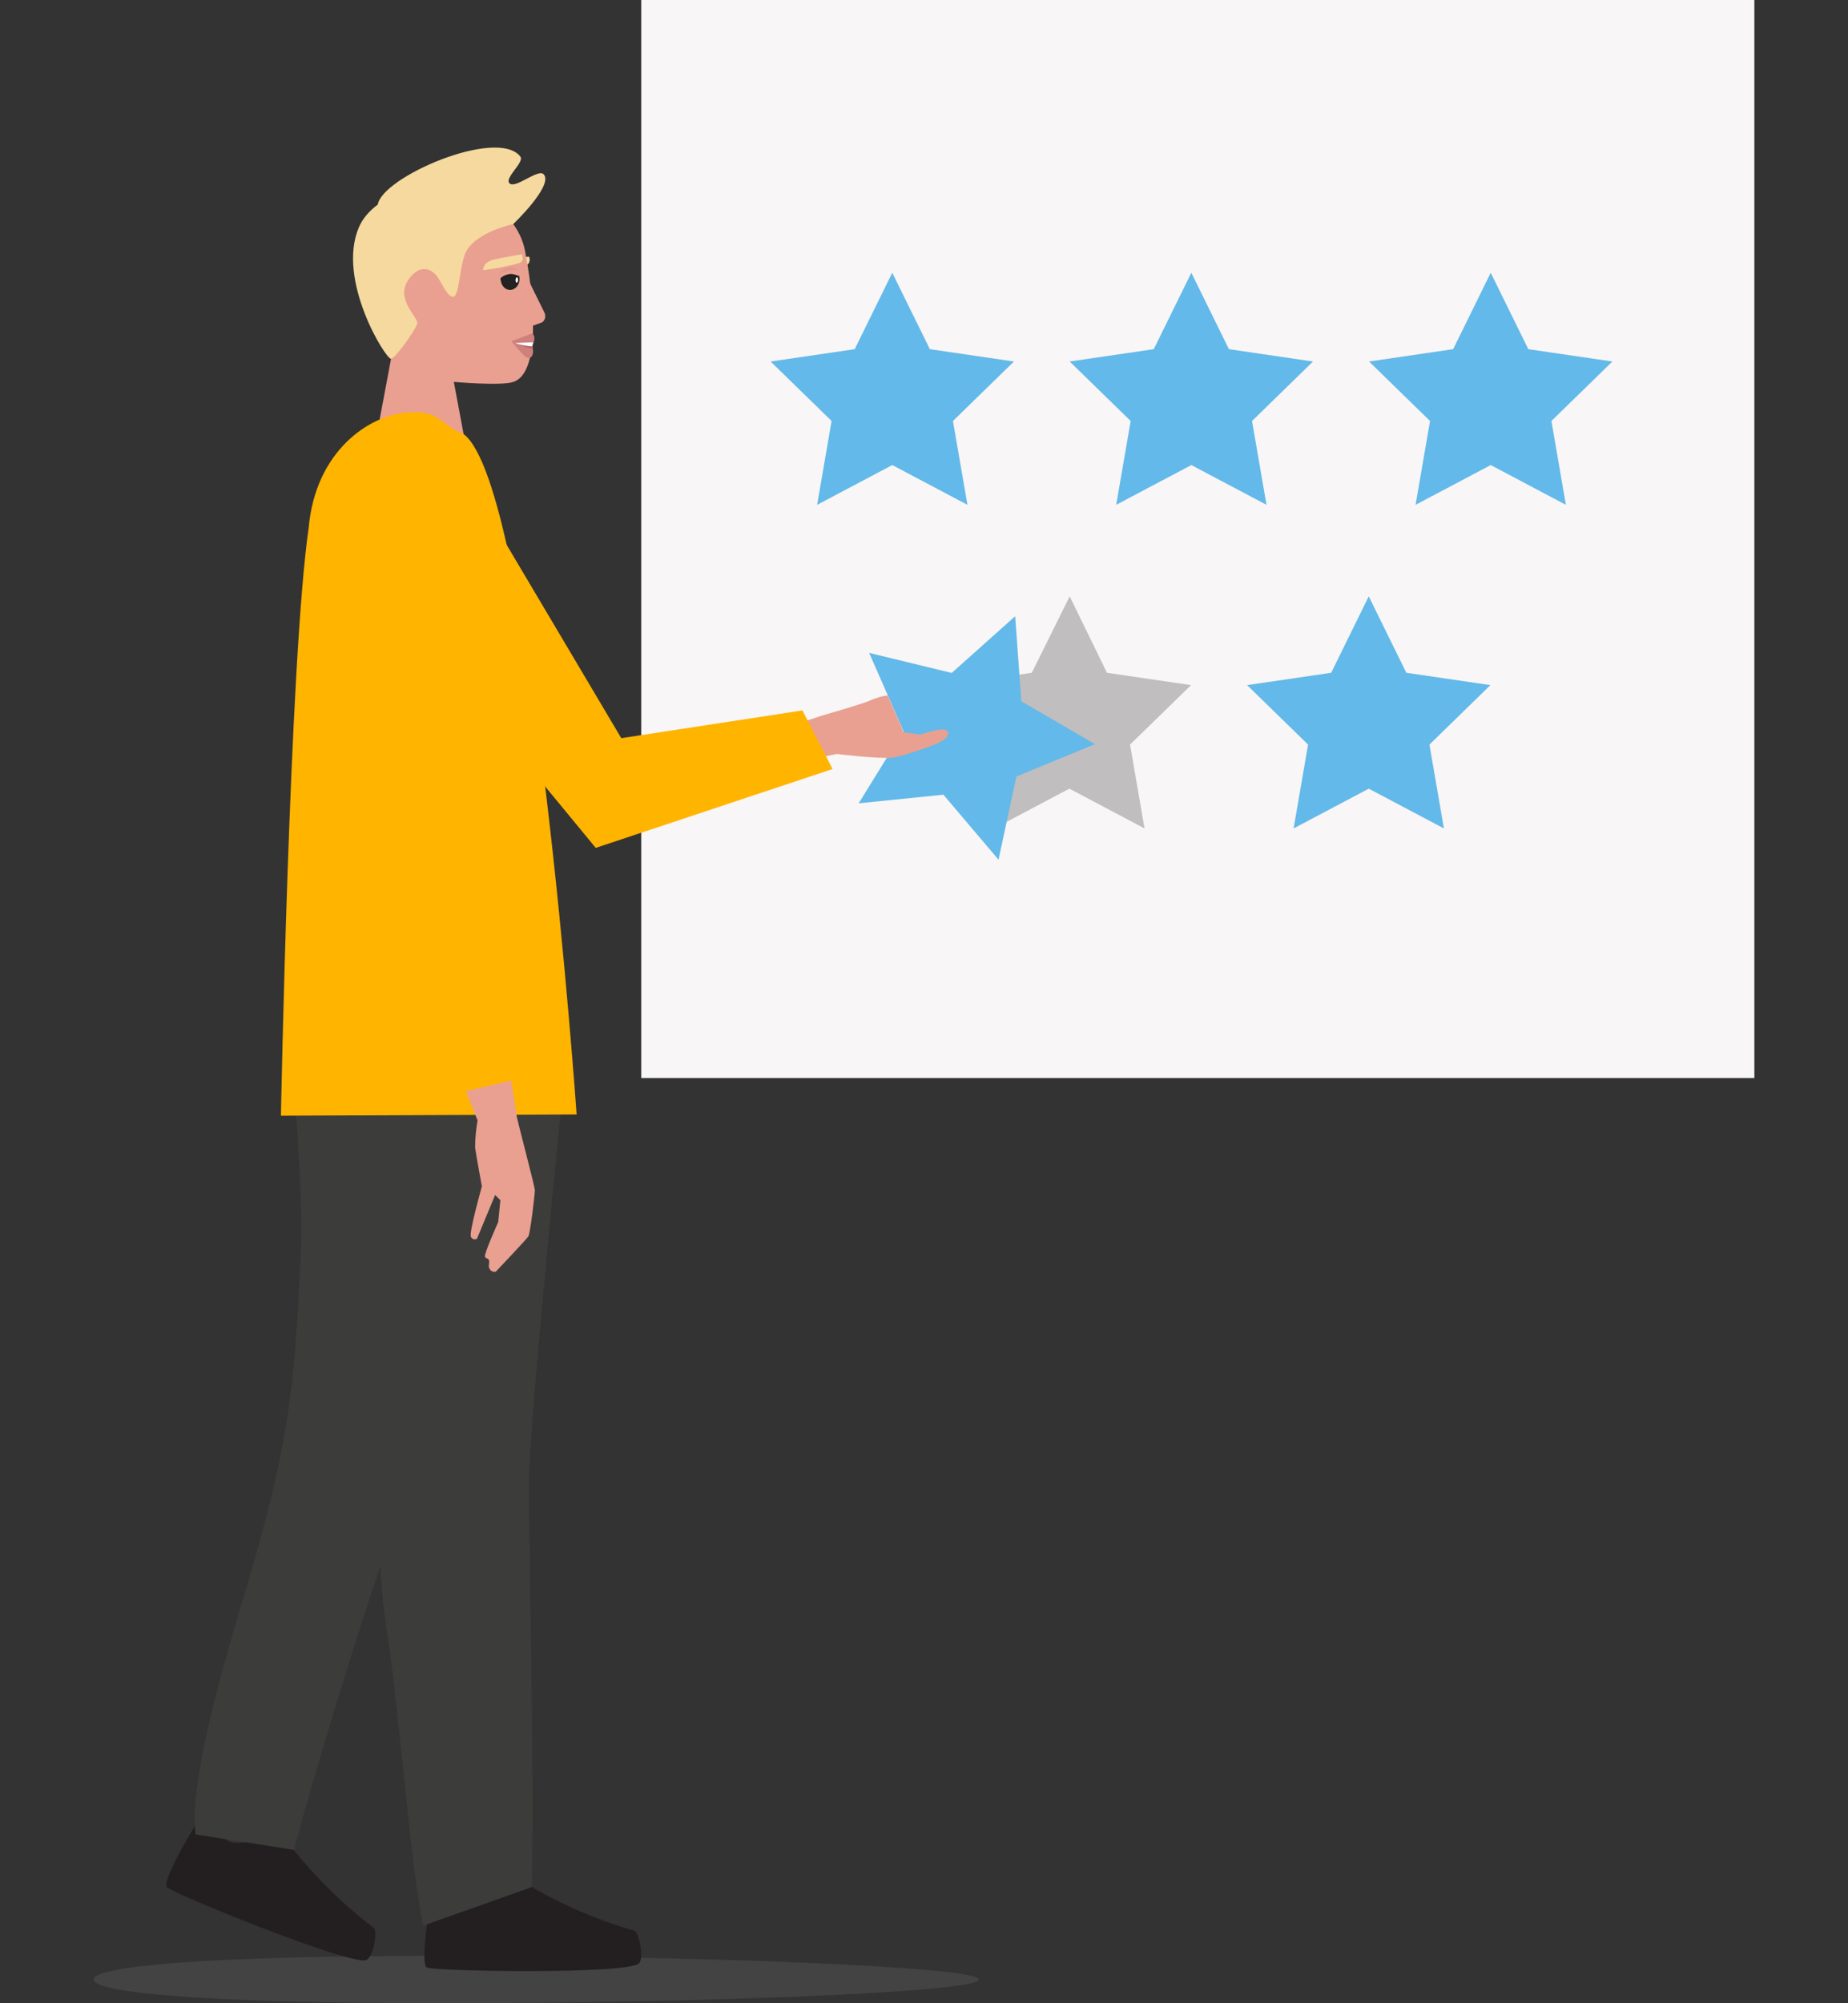 <?xml version="1.0" encoding="utf-8"?>
<!-- Generator: Adobe Illustrator 26.3.1, SVG Export Plug-In . SVG Version: 6.00 Build 0)  -->
<svg version="1.1" id="Layer_1" xmlns="http://www.w3.org/2000/svg" xmlns:xlink="http://www.w3.org/1999/xlink" x="0px" y="0px"
	 viewBox="0 0 600 650" style="enable-background:new 0 0 600 650;" xml:space="preserve">
<rect x="0" y="0" width="600" height="650" fill="#333333" stroke="none"/>
<style type="text/css">
	.st0{fill:#F6D99E;}
	.st1{fill:#F8F6F6;}
	.st2{opacity:0.37;fill:#606060;enable-background:new    ;}
	.st3{fill:#231F20;}
	.st4{fill:#63B9E9;}
	.st5{fill:#E9A090;}
	.st6{fill:#FFB400;}
	.st7{fill:#3C3C3B;}
	.st8{fill:#222221;}
	.st9{fill:#FFFFFF;}
	.st10{fill:#E1988B;}
	.st11{fill:#CE807C;}
	.st12{fill:#B76565;}
</style>
<g id="eyebrows_108_">
	<g>
		<path class="st0" d="M171.8,83.3c0,0-9.5,0.5-11.3,0.9c-3,0.6-3.4,2.2-3.8,3c-0.1,0.3,12.4-0.4,14.1-1.1
			C172.6,85.3,171.8,83.3,171.8,83.3z"/>
	</g>
</g>
<rect id="Rectangle_2048" x="208.2" class="st1" width="361.4" height="349.8"/>
<path id="Path_6332" class="st2" d="M30.4,642.3c0,4.2,34.6,7.7,113.9,7.7s173.5-3.4,173.5-7.7s-94.1-7.7-173.5-7.7
	S30.4,638.1,30.4,642.3z"/>
<g id="male" transform="translate(18.117 451.778)">
	<path id="Path_6333" class="st3" d="M123.3,160.3c-1.4,0.4-5.2,25.1-2.9,26.3c2.3,1.3,65.3,2.3,68.9-1.3c1.9-1.9-0.1-10.2-1.4-10.6
		c-15-4.3-29.1-10.9-42-19.6c0,0-6.2,2.2-5.5,5.6l0.7,1.4c0,0-3.9,3.7-7.7,3.3C129.6,165.1,126.8,159.4,123.3,160.3z"/>
	<path id="Path_6334" class="st3" d="M48.2,137c-1.4-0.1-13.9,21.5-12.2,23.5c1.6,2,60,25.7,64.8,23.7c2.5-1.1,3.6-9.6,2.5-10.4
		c-12.4-9.4-23.2-20.7-32.1-33.4c0,0-6.6-0.2-7.1,3.2l0.2,1.6c0,0-5,2-8.4,0.3S51.9,137.3,48.2,137z"/>
</g>
<path id="Path_6336" class="st4" d="M484,88.5l-12.2,24.8l-27.3,4l19.8,19.3l-4.7,27.2l24.4-12.9l24.4,12.9l-4.7-27.2l19.8-19.3
	l-27.3-4L484,88.5z"/>
<path id="Path_6337" class="st4" d="M386.8,88.5l-12.2,24.8l-27.3,4l19.8,19.3l-4.7,27.2l24.4-12.9l24.4,12.9l-4.7-27.2l19.8-19.3
	l-27.3-4L386.8,88.5z"/>
<path id="Path_6338" class="st4" d="M289.7,88.5l-12.2,24.8l-27.3,4l19.8,19.3l-4.7,27.2l24.4-12.9l24.4,12.9l-4.7-27.2l19.8-19.3
	l-27.3-4L289.7,88.5z"/>
<path id="Path_6339" class="st4" d="M444.4,193.5l-12.2,24.8l-27.3,4l19.8,19.3l-4.7,27.2l24.4-12.9l24.4,12.9l-4.7-27.2l19.8-19.3
	l-27.3-4L444.4,193.5z"/>
<path id="Path_6340" class="st2" d="M347.3,193.5L335,218.3l-27.3,4l19.8,19.3l-4.7,27.2l24.4-12.9l24.4,12.9l-4.7-27.2l19.8-19.3
	l-27.3-4L347.3,193.5z"/>
<g id="Group_3185" transform="translate(66.119 116.819)">
	<g id="Group_3184" transform="translate(108.48 36.632)">
		<path id="Path_6341" class="st4" d="M155,46.5l-20.6,18.4l-26.8-6.5l11.1,25.3l-14.5,23.5l27.5-2.8l17.9,21.1l5.8-27L180.9,88
			l-23.9-13.9L155,46.5z"/>
		<path id="Path_6342" class="st5" d="M83.3,81.7l9.1-3c0,0,13.6-3.9,15.6-4.9c1.8-0.8,3.7-1.4,5.6-1.6l4.9,11.2l-0.1,0.7l5.9,0.8
			c0,0,8-2.9,8.8-1c1.1,2.5-4.6,4.4-6.5,5.1c-2.9,1-8.7,3.1-11.7,3.4c-4.5,0.4-17.8-1.2-17.8-1.2L87,93.2L83.3,81.7z"/>
	</g>
	<path id="Path_6343" class="st6" d="M50.4,65l76.9,93.3l76.9-25.6l-9.8-19l-58.8,9L83.8,35.4L50.4,65z"/>
</g>
<g id="head" transform="translate(64.646 36.704)">
	<path id="Path_6344" class="st5" d="M73.1,24.7c12.3-3.1,29.9,5.6,32.7,19.9c2.8,14.3,5.4,39.4-3.7,42.6c-4,1.4-19.4,0-19.4,0
		l3.2,17.1H57.7l4.6-24.5C62.3,79.8,32.7,34.9,73.1,24.7z"/>
	<path id="Path_6345" class="st0" d="M102,36c0,0-13,2.7-15.7,9.8s-1.3,21.4-8,8.8c-3.3-6.2-8.3-4.5-10.9,0.4
		c-3.2,6.1,4,11.4,3.4,13.4c-0.7,2.1-6.9,11-8.5,11.3C60.7,80,44.5,54.1,51.9,37C58.8,21,96.6,15.6,102,36z"/>
	<path id="Path_6346" class="st0" d="M102,36c0,0,12.8-12.2,10-16c-1.7-2.4-9.4,4.9-11.3,2.7c-1.5-1.8,5-6.8,3.6-8.6
		c-7.5-9.6-45.3,6.8-46.3,15.7S102,36,102,36z"/>
</g>
<g id="leg" transform="translate(25.2 241.224)">
	<path id="Path_6347" class="st7" d="M146.3,105.5c0,0-31.8,121.2-40.1,139.5c-5.5,12.3-26.3,77.9-36,114l-31.9-5
		c-2.3-17.9,10.3-59.5,17-81.7c13.9-46.9,15-65,17-102.8s-6.3-69.6,0.5-91S146.3,105.5,146.3,105.5z"/>
</g>
<g id="leg-2" transform="translate(48.923 232.917)">
	<path id="Path_6348" class="st7" d="M45.2,77c0,0,30.7,136.4,31.9,148c1.2,11.6-6.5,34,0,74.1c3.2,20,7.6,76.6,11.4,92.8l35.2-12.5
		c1-34.9-1.1-118.1-0.9-132.3c0.3-20.2,10.9-125,10.9-125S56.7,49,45.2,77z"/>
</g>
<g id="hoodie" transform="translate(46.713 102.618)">
	<path id="Path_6349" class="st6" d="M85.7,31.2c-12.5,0.8-30,12.5-32.2,37.5c-6.2,42.7-9,190.7-9,190.7l96-0.4
		c0,0-14.2-203.4-36.6-220.7C95.8,35,96.3,30.5,85.7,31.2z"/>
</g>
<g id="Group_3186" transform="translate(62.757 202.136)">
	<path id="Path_6350" class="st5" d="M103.1,147.7c0,0,1.8,10.9,1.8,11.8s6,23.3,6,24.6s-1.5,13.9-2.1,14.9
		c-0.6,1-10.6,11.5-10.6,11.5c-1,0.2-2-0.4-2.2-1.5c-0.1-0.3,0-0.6,0-0.8c0.4-2.6-1-1.6-1.3-2.6c-0.3-1,4.3-11.2,4.3-11.2l0.7-7.1
		l-1.7-1.7l-5.9,14.2c-0.7,0.4-1.5,0.2-1.9-0.5c-0.1-0.1-0.1-0.2-0.1-0.3c-0.5-1.6,3.6-16.2,3.6-16.2s-1.9-10.2-2.2-12.6
		c0-2.9,0.3-5.9,0.8-8.8l-4.7-11.8L103.1,147.7z"/>
	<path id="Path_6351" class="st6" d="M106,147.8L83.8,153L49.4,61.3l50.3,23.8L106,147.8z"/>
</g>
<g id="eyebrows_107_">
	<g>
		<path class="st0" d="M169.4,82.5c0,0-8.2,1.4-9.7,1.9c-2.5,0.9-2.7,2.3-2.9,3.2c-0.1,0.3,10.7-1.6,12.1-2.4
			C170.4,84.4,169.4,82.5,169.4,82.5z"/>
	</g>
</g>
<path class="st5" d="M170.3,88.3l6.5,13.2c0.5,1.1,0.2,2.4-0.8,3.1l-3.6,1.3L170.3,88.3z"/>
<g>
	<path class="st8" d="M166.2,94c1.7-0.4,2.8-2.3,2.4-4.3c0,0,0-0.1,0-0.1c-0.9-0.4-2-0.7-2.8-0.7c-1.5,0.1-2.6,0.7-3.3,1.4
		c0,0.3,0,0.6,0.1,0.8C162.9,93.1,164.5,94.4,166.2,94z"/>
	<path class="st9" d="M167.4,90.9c0,0.5,0.2,0.9,0.4,0.8c0.2,0,0.4-0.4,0.4-0.9c0-0.5-0.2-0.9-0.4-0.8
		C167.6,90,167.4,90.4,167.4,90.9z"/>
	<path class="st10" d="M168.3,87.7c0,0-4-2.6-6.5,1.5C164.1,87,168.3,87.7,168.3,87.7z"/>
</g>
<g>
	<path class="st11" d="M173.2,108.6c0,0-0.4-0.6-1.8,0.1c-0.9,0.4-5.4,2-5.4,2s3.8,4.6,4.7,5.1c0.3,0.2,0.7,0.3,1.1,0.4
		c0.3,0.1,1.6-0.8,1.2-2.9c-0.2-1-0.2-1.3,0.2-2C173.9,109.6,173.2,108.6,173.2,108.6z"/>
	<path class="st12" d="M172.9,112.4l0.1,0.7c-1.2,0-4.7-1.3-5.6-1.8l4.6,0.2L172.9,112.4z"/>
	<path class="st9" d="M173.1,111.1l-0.3,1.3c-1,0-4.7-0.6-5.5-1.1l4.7-0.2L173.1,111.1z"/>
</g>
</svg>
